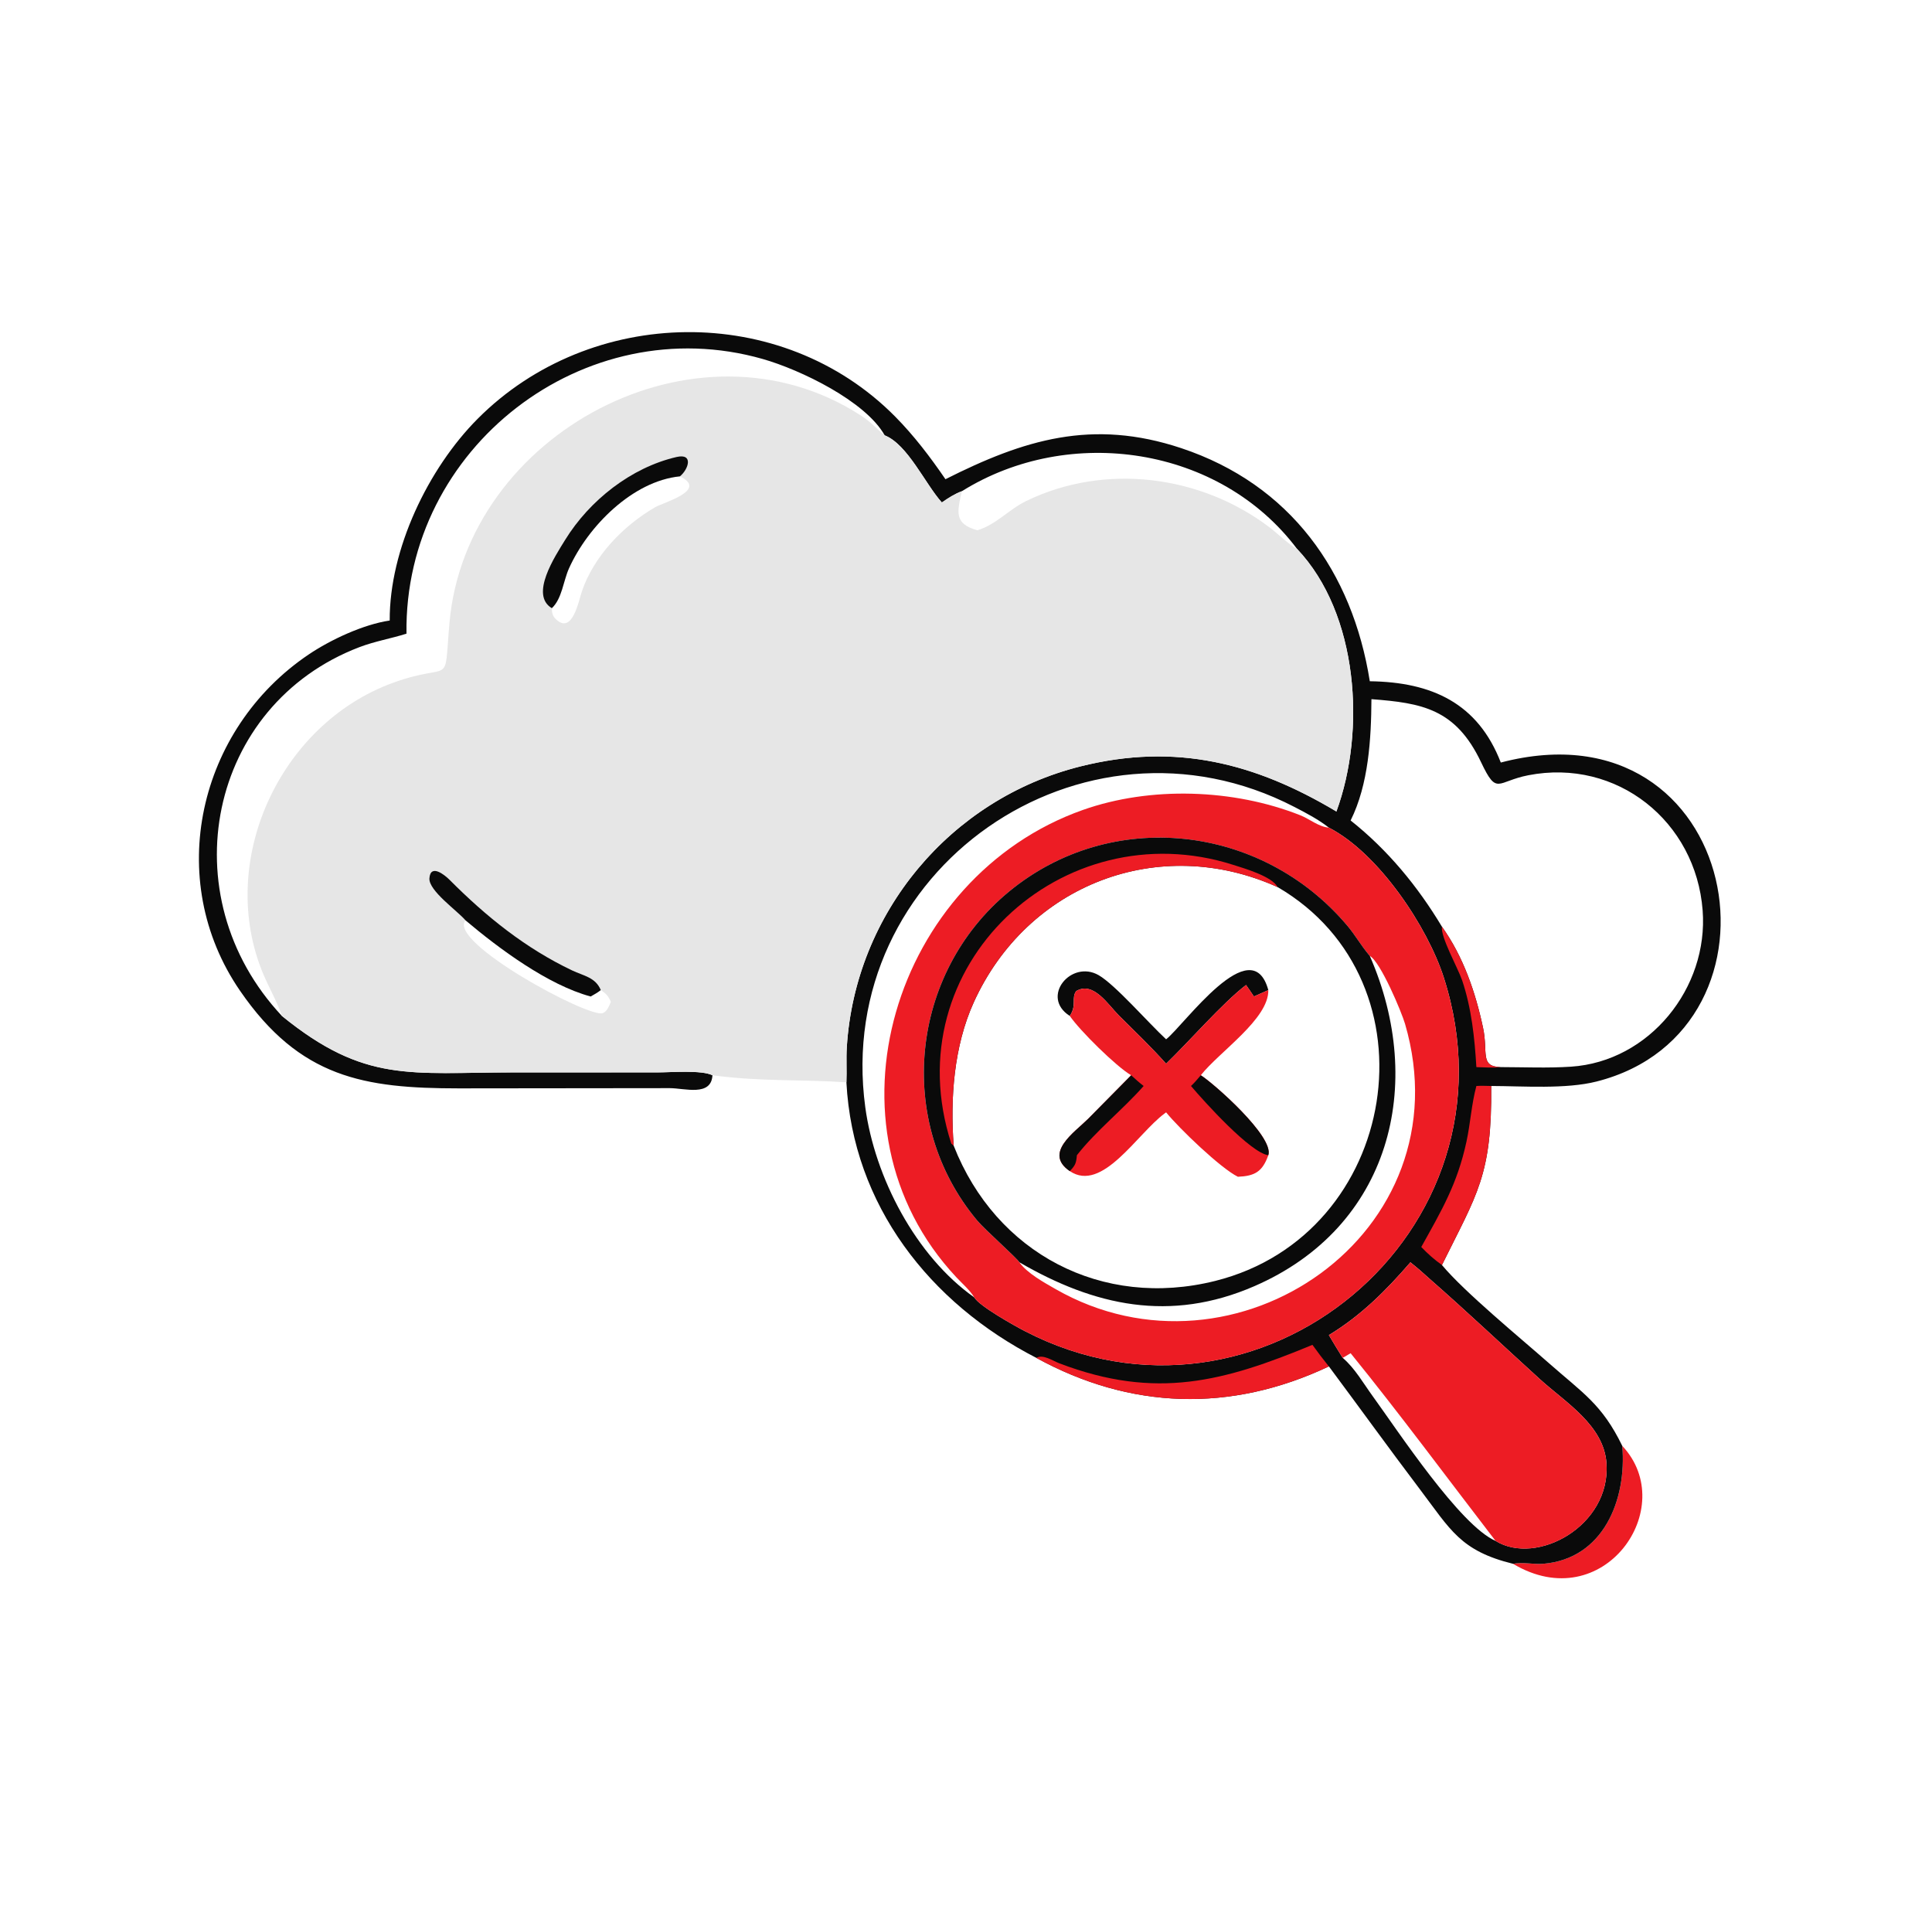<svg width="101" height="100" viewBox="0 0 101 100" fill="none" xmlns="http://www.w3.org/2000/svg">
<path d="M84.808 75.574C87.832 78.792 83.824 84.562 79.098 81.738C79.595 81.636 80.165 81.779 80.678 81.737C83.825 81.475 85.05 78.39 84.808 75.574Z" fill="#ED1C24"/>
<path d="M20.373 32.434C20.354 28.713 22.382 24.49 24.971 21.89C30.869 15.966 40.864 15.772 46.8 21.777C47.787 22.775 48.635 23.893 49.426 25.048C53.518 22.986 57.091 21.871 61.758 23.426C67.455 25.324 70.699 29.887 71.61 35.608C74.86 35.65 77.261 36.761 78.458 39.857C91.064 36.554 94.142 53.83 83.459 56.531C81.853 56.937 79.632 56.769 77.956 56.763C77.999 61.434 77.231 62.374 75.381 66.121C76.557 67.535 79.51 69.96 80.951 71.231C82.751 72.819 83.748 73.396 84.808 75.574C85.05 78.39 83.825 81.475 80.678 81.737C80.165 81.779 79.595 81.636 79.098 81.738C76.344 81.059 75.834 79.964 74.21 77.819C72.609 75.703 71.056 73.549 69.47 71.42C64.336 73.848 59.085 73.668 54.177 70.974C48.612 68.116 44.588 63.002 44.248 56.572C41.829 56.408 39.836 56.547 37.245 56.203C37.184 57.331 35.785 56.877 35.016 56.876L23.983 56.888C19.042 56.886 15.684 56.346 12.548 51.785C8.544 45.961 10.361 38.106 16.132 34.212C17.273 33.442 18.987 32.639 20.373 32.434ZM14.737 53.102C19.083 56.631 21.436 56.054 26.839 56.054L34.394 56.053C35.081 56.052 36.691 55.921 37.245 56.203C39.836 56.547 41.829 56.408 44.248 56.572C44.275 55.959 44.23 55.344 44.269 54.73C44.705 47.735 49.664 41.765 56.491 40.057C61.472 38.811 65.631 39.89 69.864 42.416C71.413 38.202 71.018 32.078 67.808 28.692C63.772 23.322 55.901 22.169 50.286 25.674C49.894 25.822 49.58 26.027 49.237 26.264C48.371 25.302 47.449 23.229 46.25 22.756C45.763 22.365 45.598 22.099 44.963 21.691C36.412 16.198 24.365 22.665 23.497 32.56C23.189 36.064 23.713 34.534 20.539 35.692C14.592 37.861 11.305 45.056 13.765 50.918C14.071 51.647 14.488 52.355 14.737 53.102ZM50.934 67.814C51.185 68.262 53.045 69.301 53.578 69.577C65.792 75.899 79.746 64.405 75.478 51.094C74.629 48.448 72.078 44.599 69.47 43.259C68.931 43.213 68.464 42.805 67.971 42.609C64.478 41.227 60.139 41.087 56.612 42.333C46.743 45.821 42.631 58.887 49.986 66.75C50.292 67.078 50.704 67.433 50.934 67.814ZM71.695 36.544C71.683 38.611 71.548 40.996 70.607 42.885C72.545 44.421 74.111 46.322 75.381 48.437C76.496 49.995 77.138 51.868 77.531 53.727C77.805 55.02 77.346 55.749 78.458 55.776C79.673 55.779 80.913 55.834 82.125 55.754C86.232 55.485 89.319 51.636 89.01 47.587C88.655 42.933 84.534 39.619 79.893 40.522C78.241 40.844 78.265 41.606 77.428 39.843C76.098 37.039 74.326 36.746 71.695 36.544ZM69.47 69.783C69.704 70.185 69.948 70.579 70.193 70.974C70.817 71.499 71.278 72.31 71.758 72.971C73.064 74.769 76.329 79.742 78.186 80.541C80.331 81.863 84.214 79.764 83.983 76.484C83.843 74.494 81.851 73.311 80.521 72.104C78.598 70.358 76.704 68.566 74.75 66.854C74.419 66.549 74.083 66.259 73.732 65.979C72.458 67.454 71.147 68.767 69.47 69.783ZM21.25 33.121C20.432 33.379 19.596 33.518 18.79 33.825C10.901 36.837 8.829 46.795 14.737 53.102C14.488 52.355 14.071 51.647 13.765 50.918C11.305 45.056 14.592 37.861 20.539 35.692C23.713 34.534 23.189 36.064 23.497 32.56C24.365 22.665 36.412 16.198 44.963 21.691C45.598 22.099 45.763 22.365 46.25 22.756C45.246 20.963 41.839 19.324 39.874 18.764C30.558 16.107 21.109 23.402 21.25 33.121ZM50.934 67.814C50.704 67.433 50.292 67.078 49.986 66.75C42.631 58.887 46.743 45.821 56.612 42.333C60.139 41.087 64.478 41.227 67.971 42.609C68.464 42.805 68.931 43.213 69.47 43.259C68.912 42.824 68.297 42.504 67.671 42.179C56.562 36.426 43.556 45.502 45.235 57.876C45.732 61.536 47.871 65.655 50.934 67.814Z" fill="#0A0A0A"/>
<path d="M75.381 48.438C76.495 49.995 77.137 51.869 77.531 53.727C77.804 55.02 77.346 55.75 78.457 55.777C78.039 55.824 77.602 55.788 77.181 55.777C77.091 54.255 76.926 52.688 76.435 51.237C76.222 50.61 75.299 48.971 75.381 48.438Z" fill="#ED1C24"/>
<path d="M77.182 56.763C77.438 56.745 77.7 56.759 77.956 56.763C77.999 61.434 77.231 62.374 75.382 66.121C74.983 65.842 74.636 65.53 74.3 65.179C75.368 63.26 76.182 61.893 76.663 59.673C76.872 58.707 76.923 57.718 77.182 56.763Z" fill="#ED1C24"/>
<path d="M54.177 70.976C54.523 70.767 55.035 71.127 55.385 71.261C60.445 73.19 64.007 72.202 68.611 70.293C68.887 70.679 69.172 71.052 69.469 71.422C64.335 73.85 59.085 73.67 54.177 70.976Z" fill="#ED1C24"/>
<path d="M69.47 69.785C71.147 68.768 72.458 67.456 73.732 65.981C74.083 66.261 74.419 66.551 74.75 66.855C76.704 68.567 78.598 70.359 80.522 72.106C81.851 73.313 83.843 74.495 83.983 76.485C84.215 79.766 80.331 81.865 78.186 80.543C76.329 79.743 73.064 74.771 71.758 72.972C71.278 72.311 70.818 71.501 70.193 70.976C69.948 70.581 69.704 70.186 69.47 69.785ZM70.607 70.731L70.193 70.976C70.818 71.501 71.278 72.311 71.758 72.972C73.064 74.771 76.329 79.743 78.186 80.543C75.685 77.294 73.173 73.892 70.607 70.731Z" fill="#ED1C24"/>
<path d="M50.934 67.815C50.704 67.435 50.292 67.079 49.986 66.751C42.631 58.888 46.743 45.822 56.612 42.334C60.139 41.088 64.478 41.228 67.971 42.611C68.464 42.806 68.931 43.215 69.47 43.26C72.077 44.6 74.629 48.449 75.478 51.095C79.746 64.406 65.792 75.9 53.578 69.578C53.045 69.302 51.185 68.263 50.934 67.815ZM53.292 65.98C57.214 68.258 61.169 69.14 65.575 67.228C72.687 64.141 74.552 56.691 71.61 49.966L71.549 49.895C71.151 49.418 70.84 48.869 70.437 48.391C65.962 43.077 58.09 42.187 52.727 46.621C47.577 50.879 46.768 58.644 51.086 63.797C51.483 64.272 53.18 65.772 53.292 65.98ZM71.61 49.966C74.552 56.691 72.687 64.141 65.575 67.228C61.169 69.14 57.214 68.258 53.292 65.98C53.694 66.55 54.59 67.04 55.19 67.383C64.561 72.743 76.648 64.456 73.452 53.516C73.274 52.906 72.174 50.277 71.61 49.966Z" fill="#ED1C24"/>
<path d="M53.292 65.979C53.18 65.771 51.483 64.271 51.086 63.796C46.768 58.642 47.577 50.878 52.727 46.62C58.089 42.186 65.962 43.075 70.437 48.389C70.84 48.867 71.151 49.416 71.549 49.893L71.61 49.965C74.552 56.689 72.687 64.14 65.574 67.227C61.169 69.139 57.213 68.257 53.292 65.979ZM49.856 59.883C52.062 65.508 57.609 68.434 63.533 66.951C73.174 64.537 75.282 51.318 66.793 46.368C60.588 43.568 53.698 46.226 50.903 52.396C49.867 54.681 49.669 57.405 49.856 59.883Z" fill="#0A0A0A"/>
<path d="M49.856 59.885L49.73 59.771C46.719 50.47 55.532 42.353 64.471 45.205C65.053 45.39 66.504 45.808 66.792 46.369C60.588 43.569 53.698 46.228 50.902 52.397C49.867 54.682 49.669 57.407 49.856 59.885Z" fill="#ED1C24"/>
<path d="M60.961 54.323C61.895 53.595 65.438 48.574 66.304 51.751L65.551 52.085C65.415 51.885 65.283 51.681 65.14 51.485C63.928 52.407 62.146 54.458 60.961 55.6C60.182 54.725 59.325 53.906 58.495 53.08C57.934 52.521 57.157 51.266 56.259 51.804C55.995 52.177 56.309 52.533 55.924 53.101C54.371 52.111 55.993 50.142 57.436 50.972C58.3 51.47 60.029 53.459 60.961 54.323Z" fill="#0A0A0A"/>
<path d="M65.141 51.484C65.284 51.68 65.416 51.884 65.551 52.084L66.304 51.75C66.338 53.257 63.747 54.969 62.774 56.202C63.427 56.606 66.623 59.418 66.304 60.382C65.996 61.245 65.599 61.47 64.714 61.508C63.81 61.064 61.639 58.976 60.961 58.141L60.883 58.199C59.446 59.263 57.621 62.361 55.925 61.211C54.544 60.266 56.168 59.191 56.882 58.482L59.134 56.202C58.351 55.747 56.444 53.861 55.925 53.1C56.309 52.532 55.995 52.176 56.259 51.803C57.158 51.265 57.934 52.52 58.496 53.079C59.326 53.905 60.183 54.724 60.961 55.599C62.147 54.457 63.929 52.406 65.141 51.484Z" fill="#ED1C24"/>
<path d="M62.774 56.203C63.427 56.608 66.623 59.419 66.304 60.383C65.364 60.252 62.963 57.59 62.262 56.763C62.449 56.594 62.609 56.394 62.774 56.203Z" fill="#0A0A0A"/>
<path d="M59.134 56.203C59.346 56.398 59.557 56.586 59.786 56.763C58.697 58.002 57.293 59.105 56.297 60.383C56.262 60.793 56.217 60.913 55.925 61.212C54.544 60.268 56.168 59.192 56.882 58.483L59.134 56.203Z" fill="#0A0A0A"/>
<path d="M14.737 53.101C14.488 52.354 14.071 51.646 13.765 50.917C11.305 45.056 14.592 37.861 20.539 35.691C23.714 34.533 23.19 36.063 23.497 32.559C24.365 22.664 36.412 16.197 44.963 21.691C45.598 22.099 45.763 22.364 46.25 22.755C47.449 23.228 48.371 25.302 49.237 26.264C49.58 26.026 49.894 25.821 50.286 25.673C55.901 22.169 63.772 23.322 67.808 28.691C71.018 32.078 71.413 38.201 69.864 42.415C65.631 39.889 61.472 38.81 56.491 40.056C49.664 41.764 44.706 47.735 44.269 54.729C44.231 55.343 44.275 55.958 44.248 56.571C41.829 56.408 39.836 56.546 37.245 56.203C36.691 55.92 35.081 56.051 34.394 56.052L26.839 56.053C21.436 56.053 19.083 56.63 14.737 53.101ZM50.286 25.673C50.041 26.745 49.855 27.376 51.093 27.717C52.055 27.436 52.752 26.62 53.655 26.183C57.77 24.191 62.762 24.829 66.371 27.565C66.71 27.822 67.486 28.549 67.808 28.691C63.772 23.322 55.901 22.169 50.286 25.673ZM28.849 31.789C28.851 32.019 28.88 32.19 29.052 32.357C29.922 33.2 30.248 31.418 30.416 30.92C31.042 29.07 32.577 27.486 34.235 26.52C34.69 26.254 37.041 25.625 35.544 24.898C33.075 25.145 30.735 27.507 29.744 29.711C29.451 30.362 29.382 31.29 28.849 31.789ZM31.934 52.363C31.799 52.058 31.684 51.93 31.407 51.751C31.246 51.883 31.059 51.981 30.879 52.085C28.646 51.483 26.084 49.582 24.334 48.103C23.379 49.231 30.774 53.224 31.511 52.956C31.735 52.874 31.851 52.565 31.934 52.363Z" fill="#E6E6E6"/>
<path d="M24.334 48.103C23.914 47.607 22.405 46.557 22.449 45.91C22.503 45.124 23.256 45.74 23.504 45.989C25.408 47.902 27.469 49.564 29.913 50.725C30.517 51.011 31.13 51.082 31.407 51.75C31.246 51.883 31.059 51.98 30.879 52.085C28.646 51.483 26.084 49.581 24.334 48.103Z" fill="#0A0A0A"/>
<path d="M28.849 31.788C27.685 31.095 29.007 29.089 29.549 28.212C30.818 26.158 32.992 24.436 35.369 23.887C36.266 23.68 35.996 24.531 35.544 24.898C33.075 25.144 30.735 27.506 29.744 29.71C29.45 30.361 29.382 31.29 28.849 31.788Z" fill="#0A0A0A"/>
</svg>
